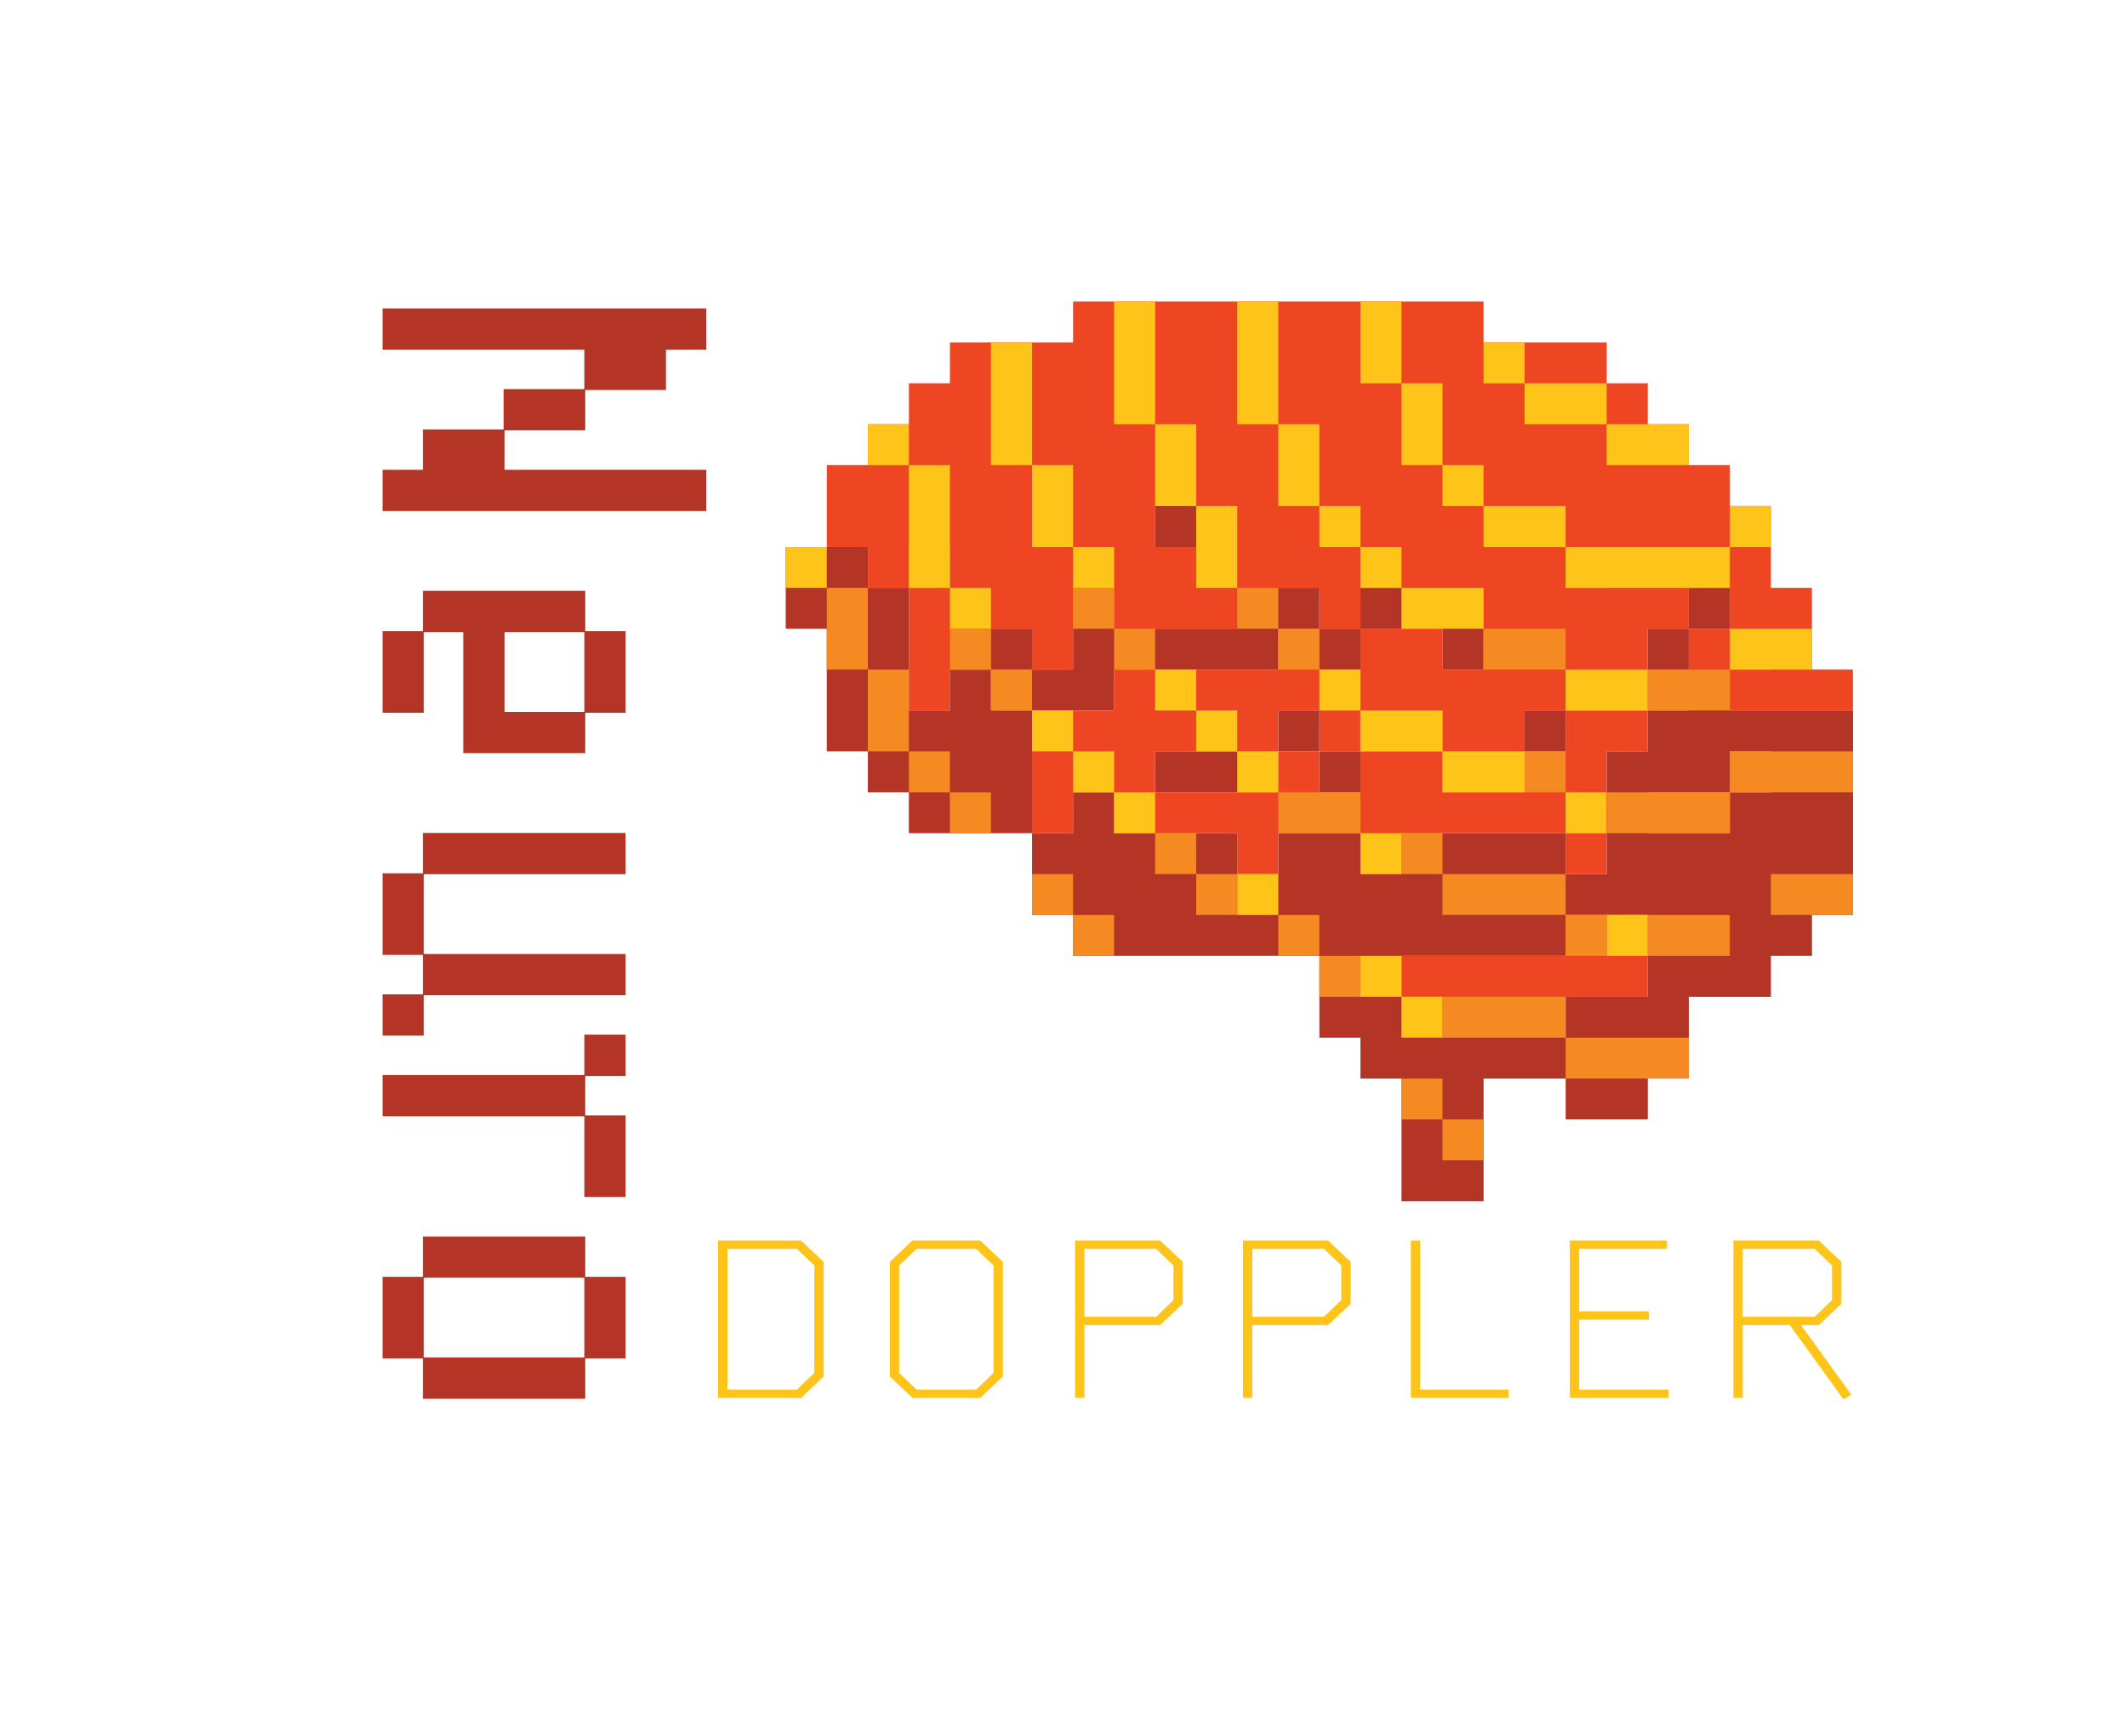 <?xml version="1.0" encoding="UTF-8"?><svg id="Layer_3" xmlns="http://www.w3.org/2000/svg" viewBox="0 0 813.68 664.26"><defs><style>.cls-1{fill:#b43426;}.cls-2{fill:#ffc419;}.cls-3{fill:#f58922;}.cls-4{fill:#ee4623;}</style></defs><path class="cls-1" d="M146.34,179.77h15.44v-15.44h30.88v-15.44h30.88v-15.1h-77.2v-15.78h123.86v15.78h-15.44v15.44h-30.88v15.44h-30.88v15.1h77.2v15.78h-123.86v-15.78Z"/><path class="cls-1" d="M239.32,241.53v31.22h-15.44v15.44h-46.66v-46.32h-15.1v30.88h-15.78v-31.22h15.44v-15.44h62.1v15.44h15.44ZM223.54,272.41v-30.54h-30.54v30.54h30.54Z"/><path class="cls-1" d="M146.34,380.49h15.44v-15.1h-15.44v-31.22h15.44v-15.44h77.54v15.78h-77.2v30.54h77.2v15.78h-77.2v15.44h-15.78v-15.78Z"/><path class="cls-1" d="M146.34,411.37h77.2v-15.44h15.78v15.78h-15.44v15.1h15.44v31.22h-15.78v-30.88h-77.2v-15.78Z"/><path class="cls-1" d="M146.34,519.8v-31.22h15.44v-15.44h62.1v15.44h15.44v31.22h-15.44v15.44h-62.1v-15.44h-15.44ZM223.54,519.46v-30.54h-61.42v30.54h61.42Z"/><path class="cls-2" d="M274.7,534.9v-60.2h31.75l8.65,8.17v43.86l-8.65,8.17h-31.75ZM304.88,477.89h-26.59v53.83h26.59l6.63-6.36v-41.11l-6.63-6.36Z"/><path class="cls-2" d="M349.05,534.9l-8.65-8.17v-43.86l8.65-8.17h25.95l8.65,8.17v43.86l-8.65,8.17h-25.95ZM373.43,477.89h-22.82l-6.63,6.36v41.11l6.63,6.36h22.82l6.63-6.36v-41.11l-6.63-6.36Z"/><path class="cls-2" d="M414.84,507.04v27.86h-3.59v-60.2h32.58l8.65,8.17v16l-8.65,8.17h-28.99ZM442.26,477.89h-27.42v25.97h27.42l6.62-6.36v-13.24l-6.62-6.36Z"/><path class="cls-2" d="M479.07,507.04v27.86h-3.59v-60.2h32.58l8.65,8.17v16l-8.65,8.17h-28.99ZM506.49,477.89h-27.42v25.97h27.42l6.62-6.36v-13.24l-6.62-6.36Z"/><path class="cls-2" d="M539.71,474.7h3.59v57.02h33.77v3.18h-37.36v-60.2Z"/><path class="cls-2" d="M600.53,474.7h37.18v3.18h-33.59v23.91h26.69v3.18h-26.69v26.75h34.14v3.18h-37.73v-60.2Z"/><path class="cls-2" d="M684.64,507.04h-17.94v27.86h-3.59v-60.2h32.67l8.65,8.17v16l-8.65,8.17h-6.81l19.23,26.57-2.94,1.89-20.61-28.47ZM694.21,477.89h-27.52v25.97h27.52l6.63-6.36v-13.24l-6.63-6.36Z"/><rect class="cls-4" x="646.04" y="240.58" width="15.7" height="15.65"/><rect class="cls-4" x="379.09" y="256.22" width="15.7" height="15.65"/><rect class="cls-4" x="630.34" y="256.22" width="15.7" height="15.65"/><path class="cls-4" d="M693.15,256.22v-31.3h-15.7v-31.3h-15.7v-15.65h-15.7v-15.65h-15.7v-15.65h-15.7v-15.65h-47.11v-15.65h-157.03v15.65h-47.11v15.65h-15.7v15.65h-15.7v15.65h-15.7v31.3h15.7v15.65h15.7v-15.65h15.7v15.65h-15.7v46.95h15.7v-15.65h15.7v-15.65h15.7v15.65h15.7v-31.3h15.7v15.65h47.11v-15.65h31.41v15.65h15.7v-15.65h47.11v31.3h-15.7v-15.65h-31.41v15.65h-15.7v-15.65h-15.7v15.65h-62.81v15.65h-31.41v46.95h15.7v-15.65h15.7v15.65h47.11v15.65h15.7v-15.65h31.41v15.65h15.7v-15.65h62.81v-15.65h15.7v-15.65h15.7v-15.65h-31.41v15.65h-15.7v15.65h-31.41v-15.65h-31.41v15.65h-15.7v-15.65h-15.7v15.65h-47.11v-15.65h47.11v-15.65h15.7v15.65h15.7v-15.65h31.41v15.65h31.41v-15.65h15.7v-15.65h31.41v-15.65h15.7v-15.65h15.7v15.65h15.7v15.65h-15.7v15.65h47.11v-15.65h-15.7ZM614.63,224.93h-15.7v-15.65h15.7v15.65ZM457.61,209.28h-15.7v-15.65h15.7v15.65Z"/><rect class="cls-4" x="661.74" y="287.52" width="15.7" height="15.65"/><polygon class="cls-4" points="630.34 303.17 630.34 318.82 646.04 318.82 661.74 318.82 661.74 303.17 646.04 303.17 630.34 303.17"/><rect class="cls-4" x="598.93" y="318.82" width="15.7" height="15.65"/><polygon class="cls-4" points="598.93 350.12 598.93 365.77 583.23 365.77 567.53 365.77 551.82 365.77 536.12 365.77 536.12 381.42 551.82 381.42 551.82 397.07 567.53 397.07 583.23 397.07 598.93 397.07 598.93 381.42 614.63 381.42 630.34 381.42 630.34 365.77 630.34 350.12 614.63 350.12 598.93 350.12"/><rect class="cls-1" x="441.9" y="193.63" width="15.7" height="15.65"/><rect class="cls-1" x="347.69" y="209.28" width="15.7" height="15.65"/><rect class="cls-1" x="598.93" y="209.28" width="15.7" height="15.65"/><polygon class="cls-1" points="551.82 240.58 551.82 256.22 567.53 256.22 567.53 240.58 567.53 224.93 551.82 224.93 536.12 224.93 520.42 224.93 520.42 240.58 536.12 240.58 551.82 240.58"/><rect class="cls-1" x="646.04" y="224.93" width="15.7" height="15.65"/><rect class="cls-1" x="379.09" y="240.58" width="15.7" height="15.65"/><rect class="cls-1" x="504.72" y="240.58" width="15.7" height="15.65"/><rect class="cls-1" x="630.34" y="240.58" width="15.7" height="15.65"/><rect class="cls-1" x="661.74" y="240.58" width="15.7" height="15.65"/><polygon class="cls-1" points="410.5 271.87 426.2 271.87 426.2 256.22 441.9 256.22 457.61 256.22 473.31 256.22 489.01 256.22 489.01 240.58 504.72 240.58 504.72 224.93 489.01 224.93 473.31 224.93 473.31 240.58 457.61 240.58 441.9 240.58 426.2 240.58 426.2 224.93 410.5 224.93 410.5 240.58 410.5 256.22 394.8 256.22 394.8 271.87 410.5 271.87"/><polygon class="cls-1" points="614.63 256.22 598.93 256.22 598.93 271.87 614.63 271.87 630.34 271.87 630.34 256.22 614.63 256.22"/><rect class="cls-1" x="489.01" y="271.87" width="15.7" height="15.65"/><polygon class="cls-1" points="536.12 271.87 520.42 271.87 520.42 287.52 536.12 287.52 551.82 287.52 551.82 271.87 536.12 271.87"/><rect class="cls-1" x="583.23" y="271.87" width="15.7" height="15.65"/><path class="cls-1" d="M693.15,271.87h-31.41v-15.65h-15.7v15.65h-15.7v15.65h-15.7v15.65h-15.7v15.65h15.7v15.65h-15.7v-15.65h-62.81v15.65h-15.7v-15.65h-31.41v15.65h-15.7v-15.65h-47.11v-15.65h-15.7v15.65h-15.7v31.3h15.7v15.65h94.22v31.3h15.7v15.65h15.7v46.95h31.41v-46.95h31.41v15.65h31.41v-15.65h15.7v-31.3h31.41v-15.65h15.7v-15.65h15.7v-78.25h-15.7ZM630.34,303.17h31.41v-15.65h15.7v15.65h-15.7v15.65h-31.41v-15.65ZM614.63,381.42h-15.7v15.65h-47.11v-15.65h-15.7v-15.65h62.81v-15.65h31.41v31.3h-15.7Z"/><polygon class="cls-1" points="394.8 287.52 394.8 271.87 379.09 271.87 379.09 256.22 363.39 256.22 363.39 271.87 347.69 271.87 347.69 256.22 347.69 240.58 347.69 224.93 331.99 224.93 331.99 209.28 316.28 209.28 300.58 209.28 300.58 224.93 300.58 240.58 316.28 240.58 316.28 256.22 316.28 271.87 316.28 287.52 331.99 287.52 331.99 303.17 347.69 303.17 347.69 318.82 363.39 318.82 379.09 318.82 394.8 318.82 394.8 303.17 394.8 287.52"/><polygon class="cls-1" points="457.61 287.52 441.9 287.52 441.9 303.17 457.61 303.17 473.31 303.17 489.01 303.17 489.01 287.52 473.31 287.52 457.61 287.52"/><rect class="cls-1" x="504.72" y="287.52" width="15.7" height="15.65"/><polygon class="cls-1" points="551.82 287.52 551.82 303.17 567.53 303.17 583.23 303.17 583.23 287.52 567.53 287.52 551.82 287.52"/><polygon class="cls-2" points="536.12 115.38 520.42 115.38 520.42 131.03 520.42 146.68 536.12 146.68 536.12 131.03 536.12 115.38"/><polygon class="cls-2" points="489.01 131.03 489.01 115.38 473.31 115.38 473.31 131.03 473.31 146.68 473.31 162.33 489.01 162.33 489.01 146.68 489.01 131.03"/><rect class="cls-2" x="567.53" y="131.03" width="15.7" height="15.65"/><polygon class="cls-2" points="441.9 146.68 441.9 131.03 441.9 115.38 426.2 115.38 426.2 131.03 426.2 146.68 426.2 162.33 441.9 162.33 441.9 146.68"/><polygon class="cls-2" points="551.82 146.68 536.12 146.68 536.12 162.33 536.12 177.98 551.82 177.98 551.82 162.33 551.82 146.68"/><polygon class="cls-2" points="598.93 162.33 614.63 162.33 614.63 146.68 598.93 146.68 583.23 146.68 583.23 162.33 598.93 162.33"/><rect class="cls-2" x="331.99" y="162.33" width="15.7" height="15.65"/><polygon class="cls-2" points="394.8 162.33 394.8 146.68 394.8 131.03 379.09 131.03 379.09 146.68 379.09 162.33 379.09 177.98 394.8 177.98 394.8 162.33"/><polygon class="cls-2" points="630.34 177.98 646.04 177.98 646.04 162.33 630.34 162.33 614.63 162.33 614.63 177.98 630.34 177.98"/><polygon class="cls-2" points="441.9 193.63 457.61 193.63 457.61 177.98 457.61 162.33 441.9 162.33 441.9 177.98 441.9 193.63"/><polygon class="cls-2" points="489.01 193.63 504.72 193.63 504.72 177.98 504.72 162.33 489.01 162.33 489.01 177.98 489.01 193.63"/><rect class="cls-2" x="551.82" y="177.98" width="15.7" height="15.65"/><polygon class="cls-2" points="363.39 193.63 363.39 177.98 347.69 177.98 347.69 193.63 347.69 209.28 347.69 224.93 363.39 224.93 363.39 209.28 363.39 193.63"/><polygon class="cls-2" points="394.8 209.28 410.5 209.28 410.5 193.63 410.5 177.98 394.8 177.98 394.8 193.63 394.8 209.28"/><rect class="cls-2" x="504.72" y="193.63" width="15.7" height="15.65"/><polygon class="cls-2" points="583.23 193.63 567.53 193.63 567.53 209.28 583.23 209.28 598.93 209.28 598.93 193.63 583.23 193.63"/><rect class="cls-2" x="661.74" y="193.63" width="15.7" height="15.65"/><rect class="cls-2" x="300.58" y="209.28" width="15.7" height="15.65"/><rect class="cls-2" x="410.5" y="209.28" width="15.7" height="15.65"/><polygon class="cls-2" points="457.61 224.93 473.31 224.93 473.31 209.28 473.31 193.63 457.61 193.63 457.61 209.28 457.61 224.93"/><rect class="cls-2" x="520.42" y="209.28" width="15.7" height="15.65"/><polygon class="cls-2" points="661.74 209.28 646.04 209.28 630.34 209.28 614.63 209.28 598.93 209.28 598.93 224.93 614.63 224.93 630.34 224.93 646.04 224.93 661.74 224.93 661.74 209.28"/><rect class="cls-2" x="363.39" y="224.93" width="15.7" height="15.65"/><polygon class="cls-2" points="551.82 240.58 567.53 240.58 567.53 224.93 551.82 224.93 536.12 224.93 536.12 240.58 551.82 240.58"/><polygon class="cls-2" points="677.44 240.58 661.74 240.58 661.74 256.22 677.44 256.22 693.15 256.22 693.15 240.58 677.44 240.58"/><rect class="cls-2" x="441.9" y="256.22" width="15.7" height="15.65"/><rect class="cls-2" x="504.72" y="256.22" width="15.7" height="15.65"/><polygon class="cls-2" points="598.93 256.22 598.93 271.87 614.63 271.87 630.34 271.87 630.34 256.22 614.63 256.22 598.93 256.22"/><rect class="cls-2" x="394.8" y="271.87" width="15.7" height="15.65"/><rect class="cls-2" x="457.61" y="271.87" width="15.7" height="15.65"/><polygon class="cls-2" points="536.12 271.87 520.42 271.87 520.42 287.52 536.12 287.52 551.82 287.52 551.82 271.87 536.12 271.87"/><rect class="cls-2" x="410.5" y="287.52" width="15.7" height="15.65"/><rect class="cls-2" x="473.31" y="287.52" width="15.7" height="15.65"/><polygon class="cls-2" points="551.82 287.52 551.82 303.17 567.53 303.17 583.23 303.17 583.23 287.52 567.53 287.52 551.82 287.52"/><rect class="cls-2" x="426.2" y="303.17" width="15.7" height="15.65"/><rect class="cls-2" x="598.93" y="303.17" width="15.7" height="15.65"/><rect class="cls-2" x="520.42" y="318.82" width="15.7" height="15.65"/><rect class="cls-2" x="473.31" y="334.47" width="15.7" height="15.65"/><rect class="cls-2" x="614.63" y="350.12" width="15.7" height="15.65"/><rect class="cls-2" x="520.42" y="365.77" width="15.7" height="15.65"/><rect class="cls-2" x="536.12" y="381.42" width="15.7" height="15.65"/><polygon class="cls-3" points="331.99 224.93 316.28 224.93 316.28 240.58 316.28 256.22 331.99 256.22 331.99 240.58 331.99 224.93"/><rect class="cls-3" x="410.5" y="224.93" width="15.7" height="15.65"/><rect class="cls-3" x="473.31" y="224.93" width="15.7" height="15.65"/><rect class="cls-3" x="363.39" y="240.58" width="15.7" height="15.65"/><rect class="cls-3" x="426.2" y="240.58" width="15.7" height="15.65"/><rect class="cls-3" x="489.01" y="240.58" width="15.7" height="15.65"/><polygon class="cls-3" points="598.93 256.22 598.93 240.58 583.23 240.58 567.53 240.58 567.53 256.22 583.23 256.22 598.93 256.22"/><polygon class="cls-3" points="347.69 256.22 331.99 256.22 331.99 271.87 331.99 287.52 347.69 287.52 347.69 271.87 347.69 256.22"/><rect class="cls-3" x="379.09" y="256.22" width="15.7" height="15.65"/><polygon class="cls-3" points="661.74 271.87 661.74 256.22 646.04 256.22 630.34 256.22 630.34 271.87 646.04 271.87 661.74 271.87"/><rect class="cls-3" x="347.69" y="287.52" width="15.7" height="15.65"/><rect class="cls-3" x="583.23" y="287.52" width="15.7" height="15.65"/><polygon class="cls-3" points="693.15 287.52 677.44 287.52 661.74 287.52 661.74 303.17 677.44 303.17 693.15 303.17 708.85 303.17 708.85 287.52 693.15 287.52"/><rect class="cls-3" x="363.39" y="303.17" width="15.7" height="15.65"/><polygon class="cls-3" points="489.01 303.17 489.01 318.82 504.72 318.82 520.42 318.82 520.42 303.17 504.72 303.17 489.01 303.17"/><polygon class="cls-3" points="630.34 303.17 614.63 303.17 614.63 318.82 630.34 318.82 646.04 318.82 661.74 318.82 661.74 303.17 646.04 303.17 630.34 303.17"/><rect class="cls-3" x="441.9" y="318.82" width="15.7" height="15.65"/><rect class="cls-3" x="536.12" y="318.82" width="15.7" height="15.65"/><rect class="cls-3" x="394.8" y="334.47" width="15.7" height="15.65"/><rect class="cls-3" x="457.61" y="334.47" width="15.7" height="15.65"/><polygon class="cls-3" points="567.53 350.12 583.23 350.12 598.93 350.12 598.93 334.47 583.23 334.47 567.53 334.47 551.82 334.47 551.82 350.12 567.53 350.12"/><polygon class="cls-3" points="677.44 334.47 677.44 350.12 693.15 350.12 708.85 350.12 708.85 334.47 693.15 334.47 677.44 334.47"/><rect class="cls-3" x="410.5" y="350.12" width="15.7" height="15.65"/><rect class="cls-3" x="489.01" y="350.12" width="15.7" height="15.65"/><rect class="cls-3" x="598.93" y="350.12" width="15.7" height="15.65"/><polygon class="cls-3" points="630.34 350.12 630.34 365.77 646.04 365.77 661.74 365.77 661.74 350.12 646.04 350.12 630.34 350.12"/><rect class="cls-3" x="504.72" y="365.77" width="15.7" height="15.65"/><polygon class="cls-3" points="583.23 381.42 567.53 381.42 551.82 381.42 551.82 397.07 567.53 397.07 583.23 397.07 598.93 397.07 598.93 381.42 583.23 381.42"/><polygon class="cls-3" points="614.63 397.07 598.93 397.07 598.93 412.72 614.63 412.72 630.34 412.72 646.04 412.72 646.04 397.07 630.34 397.07 614.63 397.07"/><rect class="cls-3" x="536.12" y="412.72" width="15.7" height="15.65"/><rect class="cls-3" x="551.82" y="428.36" width="15.7" height="15.65"/></svg>